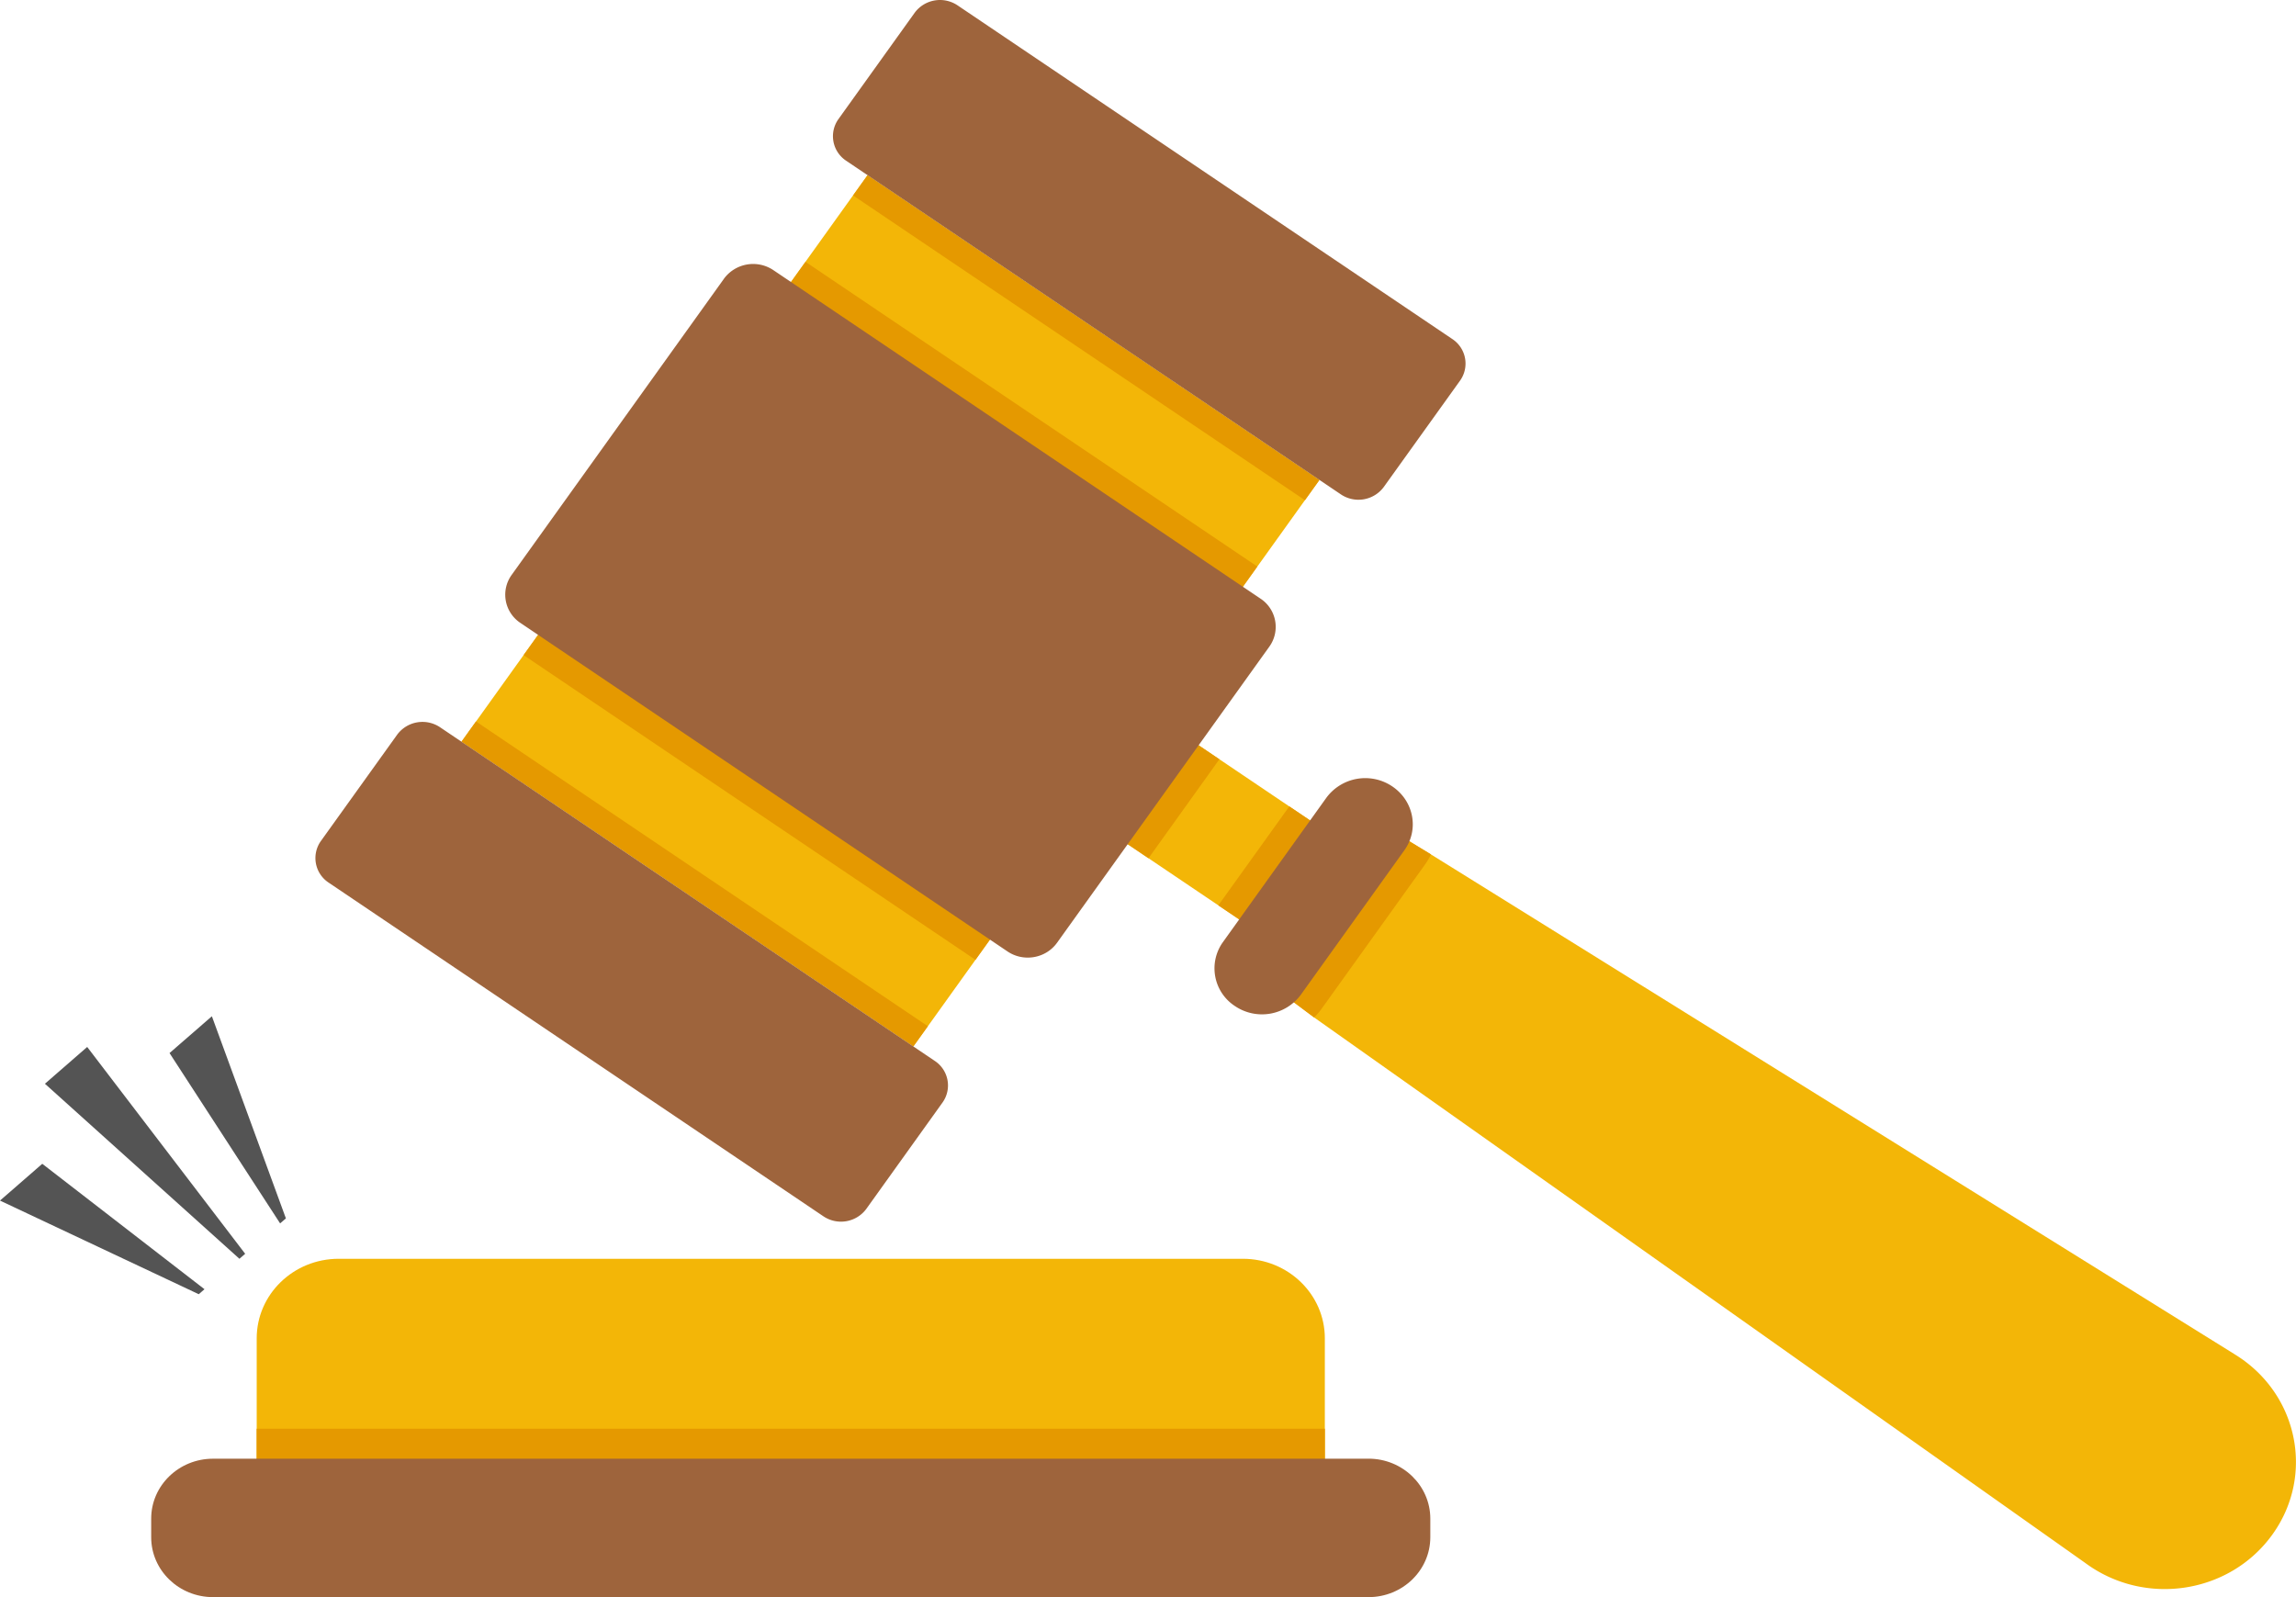<svg xmlns="http://www.w3.org/2000/svg" width="46" height="32" viewBox="0 0 46 32" fill="none" class="h-8 w-auto"><g clip-path="url(#a)"><path fill="#F3B607" d="M17.38 3.511 9.247 14.86l9.053 6.106 8.134-11.349-9.052-6.106Z"></path><path fill="#E59900" d="m17.381 3.511-.29.405 9.053 6.106.29-.405-9.053-6.106Z"></path><path fill="#9E643C" d="m19.184.107 9.913 6.686a.589.589 0 0 1 .159.828l-1.535 2.14a.631.631 0 0 1-.856.145L16.952 3.22a.589.589 0 0 1-.158-.828l1.534-2.14a.631.631 0 0 1 .856-.145Z"></path><path fill="#F3B607" d="m22.559 13.95-1.421 1.983 4.47 3.015 1.42-1.983-4.469-3.015ZM44.773 27.136c1.265.775 1.61 2.415.757 3.606-.858 1.197-2.562 1.454-3.753.573l-15.45-10.93-.822-.615a.401.401 0 0 1-.087-.556l1.802-2.515a.431.431 0 0 1 .569-.115l.88.535 16.105 10.017h-.001Z"></path><path fill="#E59900" d="m9.536 14.455-.29.404 9.053 6.106.29-.404-9.053-6.106Z"></path><path fill="#9E643C" d="m8.816 14.571 9.913 6.686a.589.589 0 0 1 .158.828l-1.534 2.141a.631.631 0 0 1-.856.144l-9.913-6.686a.589.589 0 0 1-.159-.828l1.535-2.14a.631.631 0 0 1 .856-.145Z"></path><path fill="#E59900" d="m16.138 5.246 9.052 6.105-2.112 2.95 1.352.912-1.42 1.983-1.354-.913-2.113 2.948-9.053-6.105 5.648-7.88Z"></path><path fill="#9E643C" d="M14.503 5.587 10.25 11.52a.678.678 0 0 0 .178.962l9.757 6.581c.323.218.767.14.992-.173l4.254-5.934a.678.678 0 0 0-.179-.963l-9.757-6.58a.727.727 0 0 0-.992.173Z"></path><path fill="#E59900" d="M28.669 17.119c-.03.066-.07.133-.115.197l-2.076 2.896a1.11 1.11 0 0 1-.151.173l-.823-.615a.401.401 0 0 1-.087-.556l.19-.267-1.198-.807 1.422-1.983 1.198.807.19-.266a.431.431 0 0 1 .569-.115l.88.535v.001Z"></path><path fill="#9E643C" d="M27.895 15.757c.43.29.54.862.242 1.278l-2.076 2.897a.967.967 0 0 1-1.32.225.902.902 0 0 1-.242-1.278l2.076-2.897a.968.968 0 0 1 1.32-.225Z"></path><path fill="#F3B607" d="M26.543 26.815v3.197h-21.4v-3.197c0-.88.735-1.594 1.642-1.594h18.116c.907 0 1.642.714 1.642 1.594Z"></path><path fill="#E59900" d="M26.544 28.626H5.142v1.387h21.402v-1.387Z"></path><path fill="#9E643C" d="M4.267 29.226h23.151c.683 0 1.238.539 1.238 1.201v.372c0 .663-.555 1.201-1.238 1.201H4.268c-.684 0-1.239-.537-1.239-1.2v-.373c0-.662.554-1.2 1.238-1.2Z"></path><path fill="#545454" d="m0 24.055.847-.737 3.25 2.513-.115.1L0 24.055ZM.9 21.714l.847-.737 3.165 4.144-.115.1L.9 21.714ZM3.397 21.099l.848-.737 1.483 4.05-.116.1L3.397 21.1Z"></path></g><defs><clipPath id="a"><path fill="#fff" d="M0 0h46v32H0z"></path></clipPath></defs></svg>